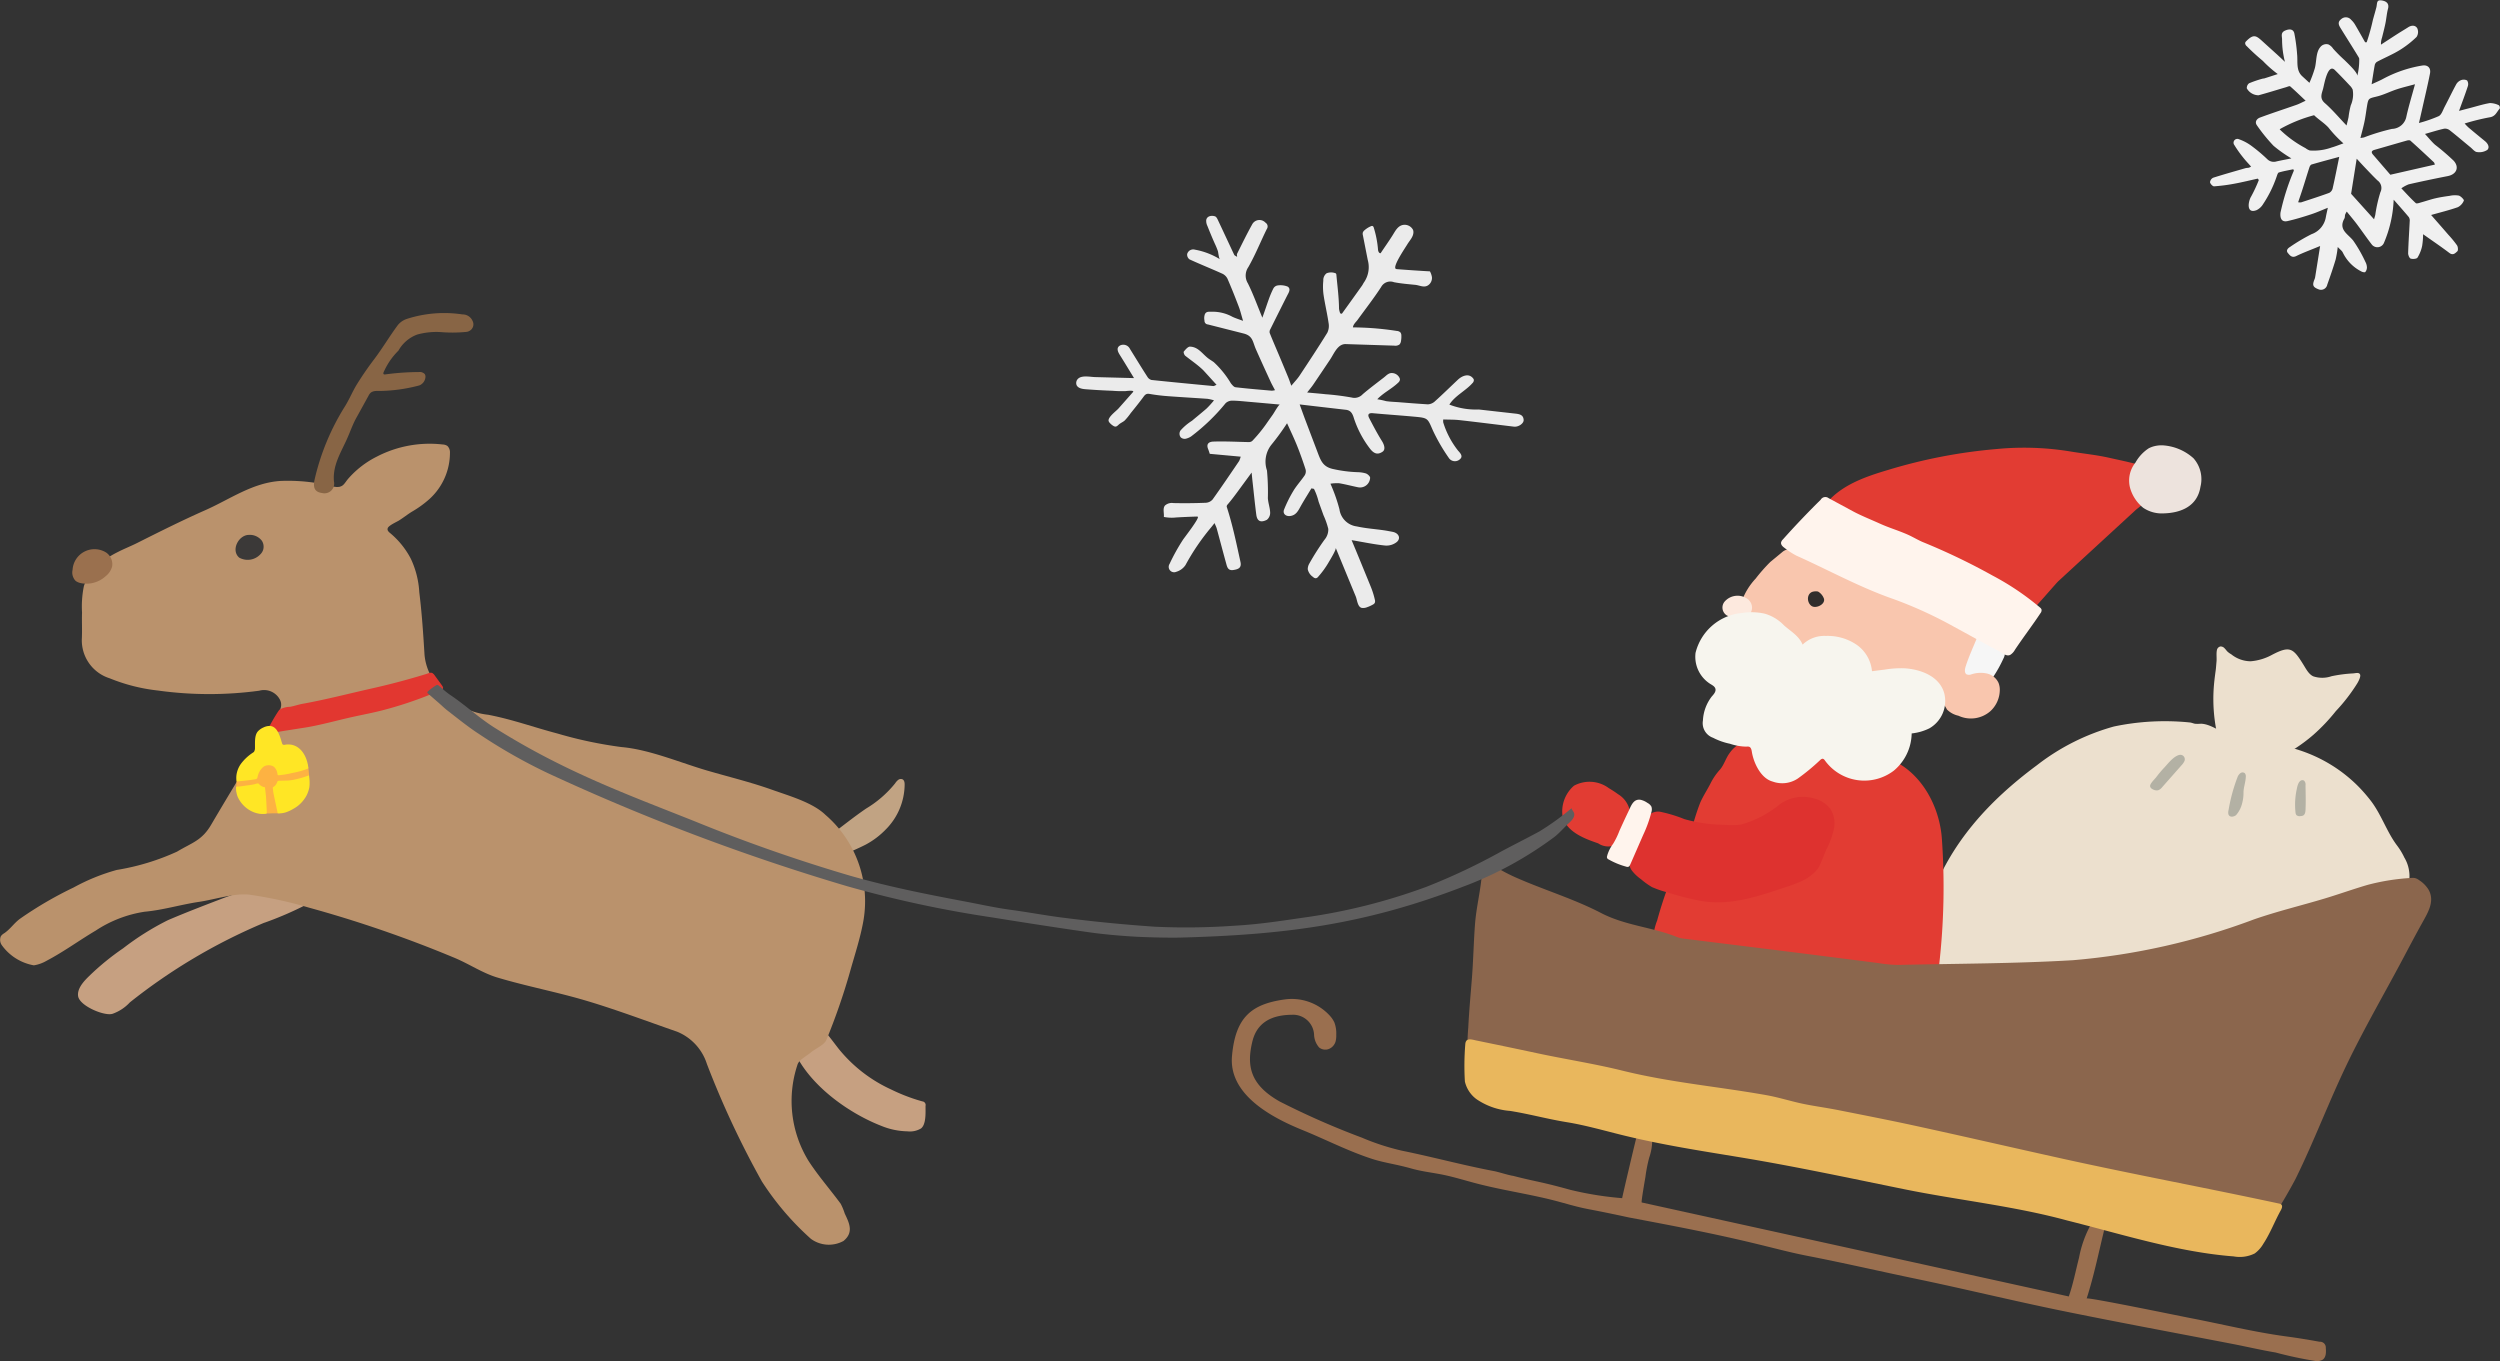 <svg xmlns="http://www.w3.org/2000/svg" width="196.469" height="106.967" viewBox="0 0 196.469 106.967"><rect x="0" y="0" width="196.469" height="106.967" fill="#333333" stroke="none"/><g transform="translate(-928.904 -2083.36)"><path d="M3624.861,3088.349l.109-.034a26.835,26.835,0,0,0,3.578-1.578c-.566-.233-2.039-.932-2.605-1.165a.92.92,0,0,0-.324-.089,4.886,4.886,0,0,0-1.808.107c-.7.318-1.536.585-2.253.86-1.407.54-2.834,1.087-4.22,1.68a21.253,21.253,0,0,0-3.523,2.212,20.092,20.092,0,0,0-2.667,2.177c-.4.387-.962.973-.873,1.586.112.769,2.067,1.584,2.7,1.388a3.4,3.4,0,0,0,1.368-.9,44.743,44.743,0,0,1,10.516-6.24" transform="translate(-2675.232 -932.459)" fill="#c6a081"/><path d="M3997.23,3034.776l.9,1.43c.105.167,1.771-.647,1.955-.747a6.344,6.344,0,0,0,1.563-1.183,5.057,5.057,0,0,0,1.483-3.471c.007-.174-.009-.383-.161-.467a.332.332,0,0,0-.341.04,1.074,1.074,0,0,0-.241.268,8.572,8.572,0,0,1-2.28,1.984c-.987.672-1.925,1.433-2.883,2.147" transform="translate(-3003.134 -885.73)" fill="#c1a383"/><path d="M3980.848,3159.5q-.071-.082-.145-.162c.168.184-2.208,1.4-2.394,1.439,1.085,2.755,4.243,5.08,7,6.147a5.637,5.637,0,0,0,2,.411,1.7,1.7,0,0,0,1.074-.224c.413-.314.359-1.252.358-1.771a.286.286,0,0,0-.252-.358,14.132,14.132,0,0,1-2.458-.939,11.368,11.368,0,0,1-4.137-3.219c-.347-.445-.676-.9-1.047-1.324" transform="translate(-2987.102 -995.067)" fill="#c6a081"/><path d="M3596.716,2861.05a1.244,1.244,0,0,1-.144.012,8.728,8.728,0,0,1-1.5-.3,14.454,14.454,0,0,0-2.86-.182c-2.233.116-4.028,1.445-5.987,2.307-1.809.8-3.577,1.685-5.344,2.573-.508.256-1.033.457-1.542.722a7.253,7.253,0,0,0-1.6,1.077,3.7,3.7,0,0,0-1.044,1.6,8.039,8.039,0,0,0-.143,2.065c-.023.684.019,1.37-.015,2.053a3.126,3.126,0,0,0,2.188,3.116,14.071,14.071,0,0,0,3.777.959,29.248,29.248,0,0,0,7.973.017,1.407,1.407,0,0,1,1.514.52c.456.621.082,1.075-.2,1.548-1.693,2.823-3.425,5.624-5.09,8.464-.732,1.248-1.479,1.393-2.681,2.114a18.494,18.494,0,0,1-4.738,1.439,15.766,15.766,0,0,0-3.385,1.376,29.9,29.9,0,0,0-4.214,2.457c-.467.339-.774.829-1.256,1.149a.8.8,0,0,0-.25.223.723.723,0,0,0,.067.7,3.95,3.95,0,0,0,2.524,1.592,2.913,2.913,0,0,0,1.012-.366c1.335-.7,2.556-1.6,3.855-2.369a9.594,9.594,0,0,1,3.848-1.48c1.426-.127,2.847-.565,4.279-.776,1.224-.18,2.861-.728,4.034-.55a33.52,33.52,0,0,1,4.569,1,95.363,95.363,0,0,1,11.417,3.932c1.15.471,2.208,1.2,3.386,1.559,2.332.7,4.741,1.151,7.075,1.85,2.387.714,4.724,1.6,7.08,2.416a4.068,4.068,0,0,1,2.34,2.541,70.993,70.993,0,0,0,4.324,9.236,22.044,22.044,0,0,0,3.847,4.5,2.387,2.387,0,0,0,2.56.168c.828-.674.45-1.415.1-2.154a4.688,4.688,0,0,0-.32-.772c-.836-1.135-1.774-2.2-2.537-3.383a9,9,0,0,1-.864-7.524c.105-.391.675-.667,1.047-.976.416-.345,1.065-.581,1.241-1.015a49.952,49.952,0,0,0,1.837-5.3c.379-1.361.827-2.689,1.07-4.087a8.95,8.95,0,0,0-2.991-8.276c-.995-.964-2.8-1.476-4.179-1.967-1.706-.607-3.379-1.008-5.121-1.516-2.064-.6-4.529-1.655-6.719-1.844a32.829,32.829,0,0,1-5.039-1.065c-1.92-.505-3.509-1.1-5.449-1.475a5.715,5.715,0,0,1-4.06-2.394,4.314,4.314,0,0,1-.94-2.308c-.1-1.645-.21-3.292-.412-4.926a7.082,7.082,0,0,0-.66-2.623,6.538,6.538,0,0,0-1.628-2.024c-.111-.089-.239-.213-.2-.349,0-.22.721-.535.886-.639.347-.218.668-.474,1.016-.691a8.219,8.219,0,0,0,1.386-1,4.905,4.905,0,0,0,1.609-3.637.69.69,0,0,0-.2-.534.723.723,0,0,0-.37-.115,9.017,9.017,0,0,0-5.172.951,7.346,7.346,0,0,0-2.255,1.742c-.278.327-.349.586-.75.645" transform="translate(-2641.201 -739.427)" fill="#ba926c"/><path d="M3743.988,2791.923a.9.9,0,0,1-.173.042,11.141,11.141,0,0,1-1.94.022,5.655,5.655,0,0,0-1.924.186,2.808,2.808,0,0,0-1.482,1.268,5.392,5.392,0,0,0-1.177,1.731.124.124,0,0,0,.009.105c.03.04.09.037.14.03a20.131,20.131,0,0,1,2.625-.185.545.545,0,0,1,.474.159.4.4,0,0,1,.051.268.77.77,0,0,1-.476.622,12.626,12.626,0,0,1-3.4.437.78.78,0,0,0-.4.118.8.8,0,0,0-.2.267q-.483.88-.969,1.758c-.275.5-.464,1.059-.7,1.584-.479,1.086-1.156,2.1-1.043,3.378a.766.766,0,0,1-.935.916c-.684-.092-.707-.56-.563-1.154a18.659,18.659,0,0,1,2.343-5.625c.363-.571.613-1.208.973-1.787q.626-1.006,1.345-1.951c.659-.87,1.209-1.81,1.86-2.684a1.538,1.538,0,0,1,.689-.477,9.586,9.586,0,0,1,4.385-.359.852.852,0,0,1,.8.518.583.583,0,0,1-.323.811" transform="translate(-2778.255 -682.523)" fill="#886545"/><path d="M3693.321,2906.182a1.363,1.363,0,0,1-1.646.246c-.674-.577-.059-1.761.734-1.787a1.192,1.192,0,0,1,1.043.456.863.863,0,0,1,.1.729.888.888,0,0,1-.231.355" transform="translate(-2743.971 -779.244)" fill="#3b3938"/><path d="M3708,2978.57c-.026.033-.049.069-.071.1a14.211,14.211,0,0,0-.971,1.746l3.124-.491c.887-.139,2.05-.439,2.927-.651,1.31-.316,1.983-.415,3.06-.684a30.991,30.991,0,0,0,3.9-1.287c.25-.095.492-.209.74-.308.231-.093.233-.2.078-.409l-.543-.744a.65.65,0,0,0-.188-.193c-.145-.082-.346.028-.49.072q-.306.094-.613.184-.6.177-1.2.34-1.2.327-2.417.6c-1.734.388-3.733.905-5.477,1.215-.334.059-.655.178-.989.238a1.786,1.786,0,0,0-.812.212.542.542,0,0,0-.057.061" transform="translate(-2757.17 -839.392)" fill="#e23730"/><path d="M3694.46,3016.553a6.517,6.517,0,0,1,1.258-.04,2.2,2.2,0,0,1,.442.044,1.69,1.69,0,0,1,.533.252,1.565,1.565,0,0,1,.516.5,1.975,1.975,0,0,1,.192.783,1.691,1.691,0,0,1-.006.575,1.594,1.594,0,0,1-.23.472,13.038,13.038,0,0,1-1.113,1.483,2.722,2.722,0,0,1-.413.405,1.773,1.773,0,0,1-.243.145,1.07,1.07,0,0,1-.276.125,1.087,1.087,0,0,1-.183.012c-.211.005-.413,0-.624.01l-.076,0a3.727,3.727,0,0,1-.6-.014c-.04-.005-.079,0-.12-.007a.851.851,0,0,1-.139-.037,2.132,2.132,0,0,1-.259-.119c-.042-.021-.084-.043-.125-.067a2.284,2.284,0,0,1-.208-.147c-.111-.085-.236-.152-.348-.239a2.052,2.052,0,0,1-.313-.3,1.841,1.841,0,0,1-.35-.658,1.492,1.492,0,0,1-.085-.341,3.04,3.04,0,0,1,.027-.414,1.856,1.856,0,0,1,.031-.258c.023-.094.1-.136.15-.212s.09-.181.143-.266a3.776,3.776,0,0,1,.406-.529,4.433,4.433,0,0,1,.884-.669,2.668,2.668,0,0,1,1.128-.491" transform="translate(-2744.229 -874.033)" fill="#fdb242"/><path d="M3693.207,3005.035a.4.4,0,0,1-.092.082,3.694,3.694,0,0,0-.967.9,2.078,2.078,0,0,0-.2.356,1.982,1.982,0,0,0-.124.4,1.715,1.715,0,0,0-.031.423c0,.034,0,.068.009.1l.006.046a.141.141,0,0,0,.005.046c.009.016.034.005.049,0l.061-.005.122-.01.241-.022c.16-.016.321-.035.48-.055s.321-.043.48-.069l.036-.006a.211.211,0,0,0,.122-.048.311.311,0,0,0,.063-.14,1.352,1.352,0,0,1,.481-.809.758.758,0,0,1,.8.015.89.89,0,0,1,.277.557.15.15,0,0,0,.027.083.108.108,0,0,0,.085.025,7.026,7.026,0,0,0,1.06-.179q.1-.017.2-.038.272-.057.54-.138c.088-.027.177-.056.264-.087l.128-.047.063-.025a.29.29,0,0,0,.053-.018.019.019,0,0,0,.007-.005.026.026,0,0,0,0-.011c0-.042,0-.083-.009-.125s-.011-.074-.018-.112a2.933,2.933,0,0,0-.107-.417,2.394,2.394,0,0,0-.162-.375,1.988,1.988,0,0,0-.214-.321,1.6,1.6,0,0,0-.264-.254,1.332,1.332,0,0,0-.311-.176,1.293,1.293,0,0,0-.356-.085,1.483,1.483,0,0,0-.4.017.187.187,0,0,1-.176-.027.262.262,0,0,1-.052-.106c-.16-.518-.348-1.308-.952-1.344a1.086,1.086,0,0,0-.512.122,1.274,1.274,0,0,0-.427.3c-.282.314-.223.89-.233,1.3a.5.5,0,0,1-.065.282" transform="translate(-2744.318 -862.62)" fill="#ffe625"/><path d="M3710.8,3029.2a.655.655,0,0,1-.179.165.133.133,0,0,0-.053.048.119.119,0,0,0,0,.069c.018.142.023.27.054.413l.1.48.2.943c.007.034.015.07.025.1a.042.042,0,0,0,.023.029.062.062,0,0,0,.023,0,1.761,1.761,0,0,0,.585-.077,3.088,3.088,0,0,0,.563-.257c.088-.05.175-.1.259-.157a2.5,2.5,0,0,0,.653-.651,2.019,2.019,0,0,0,.162-.261,2.225,2.225,0,0,0,.128-.3,2.376,2.376,0,0,0,.087-.314,1.778,1.778,0,0,0,.025-.279,2.791,2.791,0,0,0-.009-.356c0-.055-.022-.2-.025-.236a.55.55,0,0,0-.015-.1l0,0h0c-.018,0-.03.011-.046.018q-.179.066-.361.124t-.367.106q-.184.048-.37.086a3.167,3.167,0,0,1-.57.076l-.637.017a.189.189,0,0,0-.072.011c-.053.024-.073.087-.094.142a.673.673,0,0,1-.087.158" transform="translate(-2760.221 -884.167)" fill="#ffe625"/><path d="M3691.692,3033.307a1.435,1.435,0,0,0,.117.413,2.353,2.353,0,0,0,.428.622,2.28,2.28,0,0,0,.848.563,1.988,1.988,0,0,0,.483.115,1.855,1.855,0,0,0,.247.009.959.959,0,0,0,.127-.009c.034-.006.093-.005.116-.032a.1.1,0,0,0,.018-.062,1.159,1.159,0,0,0,0-.154c-.007-.1-.01-.2-.015-.3-.012-.249-.024-.5-.041-.748s-.054-.491-.078-.738a.081.081,0,0,0-.017-.05.092.092,0,0,0-.062-.018.759.759,0,0,1-.409-.253.136.136,0,0,0-.054-.034.127.127,0,0,0-.051,0,1.751,1.751,0,0,0-.223.057,2.841,2.841,0,0,1-.35.065l-.592.084c-.112.016-.224.032-.337.04-.081.006-.191-.021-.186.095a3.239,3.239,0,0,0,.027.332" transform="translate(-2744.208 -887.702)" fill="#ffe625"/><path d="M3607.722,2914.358a1.083,1.083,0,0,0,.228.095,2.222,2.222,0,0,0,2.031-.522,1.444,1.444,0,0,0,.514-.767,1.109,1.109,0,0,0-.478-1.1,1.726,1.726,0,0,0-2.632,1.365.958.958,0,0,0,.206.831.668.668,0,0,0,.131.1" transform="translate(-2672.778 -785.286)" fill="#9a704e"/><path d="M4710.575,2969.144c.117.006.237,0,.353.008a2.167,2.167,0,0,1,.632.194,17.959,17.959,0,0,0,3.045.962,2.623,2.623,0,0,0,.8.086,2.086,2.086,0,0,0,.839-.3,12.821,12.821,0,0,0,1.408-1.06,14.535,14.535,0,0,0,1.758-1.855,13.853,13.853,0,0,0,1.7-2.206c.077-.133.277-.505.209-.667-.084-.2-.34-.107-.548-.093a10.888,10.888,0,0,0-1.7.222,2.224,2.224,0,0,1-1.426.01c-.363-.159-.579-.594-.78-.916-.807-1.3-1.049-1.511-2.444-.789a4.2,4.2,0,0,1-1.7.52,2.454,2.454,0,0,1-1.53-.549,1.56,1.56,0,0,1-.292-.209c-.087-.085-.154-.189-.242-.273a.4.4,0,0,0-.327-.131.36.36,0,0,0-.266.292c-.058.28,0,.625-.032.919-.022.22-.032.443-.062.662-.072.522-.138,1.045-.166,1.572a12.861,12.861,0,0,0,.195,3.008.755.755,0,0,0,.243.494.592.592,0,0,0,.325.094" transform="translate(-3606.94 -827.932)" fill="#ece0ce"/><path d="M4378.766,3032.662c-.232-.173-.483-.329-.727-.477a2.553,2.553,0,0,0-2.735-.185,2.683,2.683,0,0,0-.887,2.454c.348,1.2,1.729,1.709,2.792,2.074a1.412,1.412,0,0,0,2.189-.952,3.718,3.718,0,0,0,.338-1.171,1.989,1.989,0,0,0-.971-1.743" transform="translate(-3322.707 -886.891)" fill="#e23c33"/><path d="M4599.061,3011.439a5.3,5.3,0,0,0-.579-.969c-.825-1.086-1.24-2.453-2.09-3.551a12.265,12.265,0,0,0-1.043-1.185,11.561,11.561,0,0,0-4.245-2.663,14.329,14.329,0,0,0-2.427-.63,5.989,5.989,0,0,1-1.131-.136c-.35-.135-.639-.395-1-.5-.433-.125-.907-.016-1.344-.127-.714-.183-1.367-.761-2.124-.793a4.335,4.335,0,0,1-.463.006c-.156-.022-.3-.1-.459-.108a19.468,19.468,0,0,0-5.932.319,17.422,17.422,0,0,0-6.051,3.042c-3.778,2.8-6.864,6.145-8.434,10.668a6.5,6.5,0,0,0-.313,2.737,9,9,0,0,1,.108,1.176,2.532,2.532,0,0,0,.223,1.292,3.044,3.044,0,0,0,2.289,1.233c5.162.92,10.462.137,15.629-.755,6.221-1.074,12.515-2.34,18.106-5.27a3.459,3.459,0,0,0,1.332-1.023,2.848,2.848,0,0,0-.048-2.764" transform="translate(-3481.188 -860.649)" fill="#ece0ce"/><path d="M4422.638,3021.128q-.283.732-.531,1.479-.272.82-.5,1.655a4.165,4.165,0,0,0-.3,1.432c.026.185.225.285.4.353a20.41,20.41,0,0,0,3.654,1.131c.956.174,1.988.062,2.965.148l8.058.708a41.716,41.716,0,0,0,6.911.223.432.432,0,0,0,.473-.5,53.946,53.946,0,0,0,.215-9.927c-.2-2.839-1.947-5.795-4.842-6.5-.616-.15-1.25-.215-1.865-.372a9.818,9.818,0,0,1-1.869-.715,3.216,3.216,0,0,0-1.648-.185c-1.345.028-2.69.015-4.036.006a3.754,3.754,0,0,0-1.283.14,2.518,2.518,0,0,0-1.15.914c-.287.389-.428.906-.732,1.266a4.836,4.836,0,0,0-.727,1.042c-.263.532-.6,1.026-.838,1.57a16.952,16.952,0,0,0-.662,2.1,17.044,17.044,0,0,1-.953,2.293q-.393.858-.733,1.738" transform="translate(-3362.472 -868.558)" fill="#e23c33"/><path d="M4235.022,3159.3c-.017,0,1.03-4.467,1.161-4.929a.32.32,0,0,1,.062-.136.334.334,0,0,1,.311-.052c.359.063.8.04.829.474a4.241,4.241,0,0,1-.236,1.45,11.732,11.732,0,0,0-.3,1.535c-.02.125-.351,1.978-.288,1.992l33.562,7.387c.347-.994.542-2.034.806-3.051a8.713,8.713,0,0,1,.958-2.657.311.311,0,0,1,.3-.159,1.412,1.412,0,0,1,.53.083.389.389,0,0,1,.177.109.454.454,0,0,1,.024.391c-.441,1.807-.821,3.675-1.392,5.445.042-.128,7.394,1.391,8.126,1.532,2.519.483,5.017,1.105,7.544,1.445q1.322.178,2.633.422a.452.452,0,0,1,.49.485c.029.332.031.728-.241.921a.88.88,0,0,1-.569.106,30.9,30.9,0,0,1-3.127-.667c-1.129-.188-2.259-.456-3.388-.674-4.513-.873-9.036-1.706-13.539-2.631-3.774-.775-7.518-1.692-11.29-2.477-2.717-.565-5.786-1.271-8.512-1.8-1.334-.26-2.2-.5-3.973-.931-3.491-.85-6.609-1.435-10.126-2.1-.918-.2-2.146-.457-3.069-.631s-1.507-.354-2.414-.6c-2.075-.568-4.245-.865-6.336-1.4-.948-.241-1.9-.548-2.852-.738-.9-.179-1.559-.234-2.445-.483-1.2-.338-2.111-.443-3.033-.74-1.893-.609-3.664-1.528-5.5-2.276-2.28-.927-5.818-2.72-5.545-5.815.267-3.03,1.508-4.077,4.109-4.446a4.046,4.046,0,0,1,3.6,1.295,2.13,2.13,0,0,1,.334.5,2.423,2.423,0,0,1,.151.971,1.852,1.852,0,0,1-.052.53.91.91,0,0,1-.523.589.776.776,0,0,1-.769-.114,1.611,1.611,0,0,1-.4-1.036,1.651,1.651,0,0,0-1.737-1.535c-1.757.013-2.778.722-3.112,2.1-.468,1.931-.164,3.413,2.152,4.717a61.813,61.813,0,0,0,6.449,2.837,18.769,18.769,0,0,0,3.155,1.028c2.5.509,4.75,1.133,7.255,1.607.335.063,1.15.329,1.489.371,1.892.487,2.062.424,4.5,1.1a25.966,25.966,0,0,0,4.051.651" transform="translate(-3178.637 -981.775)" fill="#9a6f4f"/><path d="M4327.277,3073.756a.372.372,0,0,0-.085.016c-.265.085-.329.424-.347.7-.091,1.371-.453,2.726-.554,4.109s-.13,2.771-.236,4.154c-.1,1.3-.224,2.591-.288,3.89a16.474,16.474,0,0,0,0,2.891c.26,2.024.7,2.464,2.725,2.9q5.906,1.278,11.824,2.494,6.253,1.285,12.518,2.508c2.005.39,4.034.664,6.038,1.055,1.89.369,3.751.882,5.646,1.224,2.4.433,5.368,1.075,7.733,1.622,3.477.8,6.363,1.42,9.827,2.284a21.965,21.965,0,0,0,4.043.529,1.929,1.929,0,0,0,1.478-.565,37.664,37.664,0,0,0,3.182-5.018c1.477-3,2.65-6.154,4.112-9.166,1.385-2.854,2.988-5.6,4.472-8.41.455-.862.916-1.726,1.389-2.577.445-.8.993-1.694.464-2.594a2.4,2.4,0,0,0-.727-.725.974.974,0,0,0-.332-.167,1.083,1.083,0,0,0-.32-.005,17.07,17.07,0,0,0-3.387.54c-1.145.333-2.269.739-3.412,1.082-1.838.552-3.71,1-5.521,1.63a53.037,53.037,0,0,1-14.255,3.212c-4.573.268-9.162.268-13.744.369a10.428,10.428,0,0,1-1.522-.145c-2.364-.3-4.726-.605-7.089-.9-2.745-.345-5.491-.68-8.236-1.024a2.006,2.006,0,0,1-.5-.124c-1.941-.778-4.064-.895-5.975-1.889-2.053-1.068-4.3-1.753-6.436-2.676a13.8,13.8,0,0,1-2.084-1.091.677.677,0,0,0-.407-.137" transform="translate(-3281.473 -922.547)" fill="#8b664d"/><path d="M4371.107,3173.767c5.813,1.282,11.2,2.275,17.009,3.525a.362.362,0,0,1,.173.07c.121.109.049.306-.029.447-.491.882-.83,1.812-1.385,2.654a2.471,2.471,0,0,1-.67.75,2.637,2.637,0,0,1-1.651.232c-4.406-.338-8.827-1.757-13.112-2.829-4.159-1.134-8.554-1.591-12.791-2.453-4.307-.877-8.605-1.8-12.944-2.515-3.106-.511-6.223-.995-9.281-1.756-1.351-.336-2.892-.77-4.252-.99-1.588-.257-2.9-.635-4.487-.891a5.4,5.4,0,0,1-2.641-.922,2.386,2.386,0,0,1-.913-1.388,20.767,20.767,0,0,1,.03-2.911c.031-.564.485-.393.874-.313l1.582.327q1.582.328,3.162.666c2.105.453,4.577.843,6.667,1.361,3.811.946,7.444,1.247,11.31,1.929.954.168,1.757.424,2.7.639s1.941.334,3.141.573c1.863.371,3.553.7,5.427,1.1,4.242.919,8.152,1.828,12.08,2.694" transform="translate(-3280.107 -999.347)" fill="#e9b75d"/><path d="M4679.892,3018.222a.35.35,0,0,1-.028.146,1.239,1.239,0,0,1-.23.326l-1.518,1.719a.718.718,0,0,1-.312.242.576.576,0,0,1-.367-.043c-.126-.051-.261-.14-.271-.277-.017-.208.362-.546.486-.714a9.2,9.2,0,0,1,.65-.769c.29-.314.719-.874,1.166-.972a.35.35,0,0,1,.425.342" transform="translate(-3579.29 -875.193)" fill="#b3b1a4"/><path d="M4718.4,3026.982a.27.27,0,0,1,.31.037.4.4,0,0,1,.07.3c-.017.391-.16.764-.179,1.149a3.223,3.223,0,0,1-.107.907,2.185,2.185,0,0,1-.473.925c-.188.159-.563.212-.617-.112a.8.8,0,0,1,.026-.3,13.4,13.4,0,0,1,.7-2.568.721.721,0,0,1,.223-.31.369.369,0,0,1,.045-.026" transform="translate(-3613.385 -882.887)" fill="#b3b1a4"/><path d="M4752.071,3031.235l.016-.036a.5.5,0,0,1,.174-.222.252.252,0,0,1,.27-.01.405.405,0,0,1,.119.347c.006.65.031,1.282,0,1.939-.007.172-.034.376-.186.457a.493.493,0,0,1-.2.044.39.39,0,0,1-.325-.072.371.371,0,0,1-.075-.2,5.672,5.672,0,0,1,.106-1.883,1.841,1.841,0,0,1,.1-.362" transform="translate(-3642.56 -886.261)" fill="#b3b1a4"/><path d="M4413.081,3041.268a11.975,11.975,0,0,0,3.138.44,6.159,6.159,0,0,0,1.273-.017,8.32,8.32,0,0,0,3.083-1.614,3.093,3.093,0,0,1,2.578-.463,2.321,2.321,0,0,1,1.384.86,2.139,2.139,0,0,1,.264,1.577,6.341,6.341,0,0,1-.56,1.536c-.235.5-.418,1.1-.7,1.576a3.456,3.456,0,0,1-1.408,1.024,8.459,8.459,0,0,1-1.056.4c-2.293.756-4.523,1.562-6.973,1.056a23.721,23.721,0,0,1-2.431-.637,8.16,8.16,0,0,1-1.159-.4,5.761,5.761,0,0,1-.869-.622,3.393,3.393,0,0,1-.715-.677c-.592-.827-.065-2.316.365-3.119.366-.684.947-1.619,1.836-1.51a11.06,11.06,0,0,1,1.945.591" transform="translate(-3351.778 -893.528)" fill="#de322f"/><path d="M4397.576,3045.221c-.02.06-.038.122-.053.188a.2.2,0,0,0,.114.264,5.9,5.9,0,0,0,1.378.568.292.292,0,0,0,.167.016c.086-.025.132-.117.168-.2l1-2.293a9.9,9.9,0,0,0,.654-1.812.688.688,0,0,0,0-.426.738.738,0,0,0-.312-.294,1.5,1.5,0,0,0-.537-.244c-.572-.094-.753.488-.948.893-.246.511-.483,1.026-.717,1.543a5.993,5.993,0,0,1-.5,1.028,2.816,2.816,0,0,0-.411.768" transform="translate(-3342.319 -894.774)" fill="#fff4ed"/><path d="M4509.769,2864.338a1.238,1.238,0,0,0,.135.066c1.524.669,3.064,1.237,4.617,1.854a29.684,29.684,0,0,1,6.872,3.265c1.454,1.076,2.956,1.923,4.493,3.059.074.055,1.942-2.152,2.152-2.344l2.4-2.21,2.423-2.228,1.247-1.147c.165-.152.82-.594.8-.864a.341.341,0,0,0-.064-.146,3.027,3.027,0,0,1-.445-1.286c-.024-.221.166-1.091.045-1.224a.176.176,0,0,0-.083-.041c-.812-.227-1.543-.371-2.358-.555-.939-.212-1.985-.32-2.936-.476a22.485,22.485,0,0,0-5.873-.207,41.256,41.256,0,0,0-8.548,1.647c-1.806.537-3.766,1.207-4.964,2.772a.43.43,0,0,0,.086.064" transform="translate(-3437.371 -741.207)" fill="#e23c33"/><path d="M4581.032,2958.175a4.625,4.625,0,0,0-.362.973,4.182,4.182,0,0,0,.016.918.456.456,0,0,0,.082.267.465.465,0,0,0,.38.1l1.546-.07a.474.474,0,0,0,.191-.036.457.457,0,0,0,.164-.167,9.962,9.962,0,0,0,.8-1.434.976.976,0,0,0,.125-.471c-.03-.371-.861-.624-1.153-.792-.232-.116-.441-.274-.67-.4a.313.313,0,0,0-.467.055,2.674,2.674,0,0,0-.649,1.049l0,.008" transform="translate(-3497.508 -823.599)" fill="#f6f6f6"/><path d="M4470.129,2912a.929.929,0,0,0-.4.2l-.95.785a13.021,13.021,0,0,0-1.146,1.3,5.171,5.171,0,0,0-1.056,1.676,1,1,0,0,0,0,.917,1.039,1.039,0,0,0,.307.261c.263.168.567.287.822.463.228.157.416.339.666.479a5.82,5.82,0,0,1,1.4.959,4.85,4.85,0,0,0,.609.621c.737.527,1.777.157,2.65.4,1.306.362,1.925,1.975,3.2,2.427a6.965,6.965,0,0,0,2.466.041,5.041,5.041,0,0,1,2.248.488,5.1,5.1,0,0,1,1.05.662,3.72,3.72,0,0,1,.666.9,1.806,1.806,0,0,0,.9.49,2.325,2.325,0,0,0,2.513-.358,2.291,2.291,0,0,0,.739-1.658,1.458,1.458,0,0,0-.1-.568,1.325,1.325,0,0,0-.91-.733,2.328,2.328,0,0,0-1.2.057.517.517,0,0,1-.391.013c-.18-.1-.156-.365-.1-.562.238-.787.673-1.716.979-2.483a6.957,6.957,0,0,0-1.206-.575q-.633-.3-1.267-.6c-2.01-.943-4.092-1.919-6.128-2.8a21.544,21.544,0,0,1-2.854-1.282,18.231,18.231,0,0,0-2.157-1.086c-.459-.209-.9-.521-1.354-.424" transform="translate(-3400.75 -785.462)" fill="#f9c6ae"/><path d="M4505.178,2897.543a1.072,1.072,0,0,0,.356-.385c.594-.9,1.418-1.984,2.011-2.885a.369.369,0,0,0,.088-.278.324.324,0,0,0-.113-.161,20.9,20.9,0,0,0-3.738-2.52q-2.04-1.136-4.18-2.079-.646-.285-1.3-.551c-.32-.131-.834-.43-1.144-.568-.824-.367-1.441-.526-2.267-.9-.575-.261-1.464-.621-2.029-.926l-1.967-1.062a.422.422,0,0,0-.621.128q-1.534,1.512-2.969,3.119a.506.506,0,0,0-.142.232c-.032.171.111.323.255.421a5.807,5.807,0,0,0,.951.622c2.54,1.139,5,2.5,7.619,3.408a32.864,32.864,0,0,1,4.8,2.2c.786.424,1.566.859,2.352,1.286q.579.315,1.162.621c.251.131.58.437.875.279" transform="translate(-3418.287 -762.722)" fill="#fff4ed"/><path d="M4501.592,2934.922a.465.465,0,0,1-.307-.087c-.4-.313-.351-1.061.213-1.125a.806.806,0,0,1,.317.006,1.054,1.054,0,0,1,.47.576c.077.342-.343.621-.694.631" transform="translate(-3430.036 -803.867)" fill="#302d2c"/><path d="M4459.1,2936.309a1.347,1.347,0,0,0-1.912.131.728.728,0,0,0,.178,1.079,1.483,1.483,0,0,0,.811.166,3.833,3.833,0,0,0,.49-.043.884.884,0,0,0,.423-.151.617.617,0,0,0,.146-.17.829.829,0,0,0,0-.829.931.931,0,0,0-.142-.183" transform="translate(-3392.756 -805.795)" fill="#fde9de"/><path d="M4456.8,2949.118a2.844,2.844,0,0,0-1.234-2.1,4.054,4.054,0,0,0-2.391-.675,2.448,2.448,0,0,0-1.826.682c-.3-.7-.918-1.027-1.462-1.51a3.39,3.39,0,0,0-1.521-.922,4.778,4.778,0,0,0-1.79-.052,4.137,4.137,0,0,0-3.642,3.129,2.525,2.525,0,0,0,1.172,2.454c.156.095.337.191.387.366.065.231-.133.443-.292.623a3.351,3.351,0,0,0-.687,1.877,1.218,1.218,0,0,0,.8,1.359,5.085,5.085,0,0,0,1.326.468,4.184,4.184,0,0,0,1.315.226.461.461,0,0,1,.182.006c.155.05.2.246.222.407.142.87.708,2.085,1.632,2.331a2.2,2.2,0,0,0,1.981-.239,16.429,16.429,0,0,0,1.732-1.428c.07-.07.163-.147.258-.117a.287.287,0,0,1,.125.109,3.821,3.821,0,0,0,5.427.82,3.893,3.893,0,0,0,1.405-2.926,4.136,4.136,0,0,0,1.391-.4,2.478,2.478,0,0,0,1.168-2.76c-.37-1.323-1.808-1.858-3.049-1.956a7.769,7.769,0,0,0-1.6.095l-1.03.131v-.008" transform="translate(-3380.781 -813.007)" fill="#f7f5ee"/><path d="M4668.059,2858.681a1.7,1.7,0,0,0-.222.1,3.2,3.2,0,0,0-1.036,1.12,2.251,2.251,0,0,0-.394,2.081,3.07,3.07,0,0,0,1.011,1.474,2.612,2.612,0,0,0,1.615.434c1.4-.041,2.642-.591,2.878-2.092a2.47,2.47,0,0,0-.55-2.241,3.982,3.982,0,0,0-2.417-1.014,2.318,2.318,0,0,0-.884.136" transform="translate(-3570.078 -740.185)" fill="#ede3dd"/><path d="M3791.275,2982.15a6.671,6.671,0,0,0,.646.532c1.26.838,2.3,1.837,3.594,2.646q2.239,1.406,4.6,2.6c3.727,1.89,7.276,3.207,11.133,4.745a127.071,127.071,0,0,0,12.181,4.261c3.02.862,5.927,1.439,9.013,2.021,1.173.221,2.423.5,3.6.656,1.164.155,2.73.438,3.89.589,2.465.321,4.85.558,7.416.736a53.149,53.149,0,0,0,6.12-.069c2.118-.117,3.612-.364,5.712-.665a45.908,45.908,0,0,0,9.512-2.4,49.131,49.131,0,0,0,5.94-2.809c.978-.52,1.97-1.017,2.944-1.545a20.31,20.31,0,0,0,2.527-1.826c.027.137.144.238.191.369.1.282-.141.564-.363.767-.39.356-.764.806-1.177,1.124a28.824,28.824,0,0,1-7.206,3.92c-7.643,2.948-13.929,3.77-22.178,3.988-.887.023-2.351-.016-3.223-.055-1.1-.049-2.686-.184-3.774-.336-2.217-.31-5.6-.834-7.806-1.194a89.992,89.992,0,0,1-11.417-2.458,171.794,171.794,0,0,1-23.434-8.849,42.292,42.292,0,0,1-5.511-3.132c-.763-.49-1.748-1.281-2.457-1.831-.243-.189-.469-.413-.7-.614l-.8-.694c-.033-.029-.07-.065-.066-.109a.142.142,0,0,1,.059-.089,4.5,4.5,0,0,1,.63-.463.2.2,0,0,1,.075-.032.2.2,0,0,1,.133.055c.065.05.127.1.187.152" transform="translate(-2827.694 -844.748)" fill="#5f5e5e"/><path d="M4145.059,2748.067q.8-1.109,1.587-2.214c.064-.091.109-.2.175-.286a2.109,2.109,0,0,0,.275-1.74q-.19-.963-.379-1.927a.452.452,0,0,1-.009-.215.415.415,0,0,1,.141-.19,1.811,1.811,0,0,1,.5-.312.179.179,0,0,1,.126-.017.183.183,0,0,1,.09.115,7.867,7.867,0,0,1,.341,1.77c.018.12.085.276.205.251.306-.466.635-.922.935-1.4.225-.356.432-.81.927-.831a.744.744,0,0,1,.63.312.416.416,0,0,1,.076.171c.063.415-.293.747-.479,1.064-.132.226-1.174,1.737-.9,1.913a.249.249,0,0,0,.116.028q1.283.1,2.568.172a1.4,1.4,0,0,1,.157.448.7.7,0,0,1-.224.586c-.345.312-.709.062-1.1.024-.555-.054-1.108-.1-1.658-.206a.817.817,0,0,0-1.009.377c-.572.881-1.225,1.716-1.845,2.574-.13.18-.355.36-.371.6a23.143,23.143,0,0,1,3.446.279.448.448,0,0,1,.287.119.41.41,0,0,1,.072.252,1.994,1.994,0,0,1-.029.421.478.478,0,0,1-.122.274.538.538,0,0,1-.391.09l-3.826-.123c-.64-.021-.922.751-1.227,1.206q-.661.99-1.328,1.974c-.126.187-.275.358-.481.624.551.052,1.009.088,1.467.138a20.111,20.111,0,0,1,2.03.257.873.873,0,0,0,.867-.257c.535-.457,1.1-.879,1.655-1.308.22-.169.375-.378.672-.358a.682.682,0,0,1,.573.391.3.3,0,0,1,.029.126.378.378,0,0,1-.143.243c-.5.483-1.162.791-1.64,1.3a5.827,5.827,0,0,1,.686.147c.352.053.716.06,1.07.089.739.061,1.478.117,2.218.163a.872.872,0,0,0,.564-.244c.614-.552,1.2-1.129,1.8-1.694.322-.3.833-.518,1.167-.135a.339.339,0,0,1,.085.143.333.333,0,0,1-.114.268c-.539.606-1.375.99-1.81,1.682a5.775,5.775,0,0,0,2.315.385q1.416.161,2.831.319c.333.037.669.079.692.5.016.286-.418.571-.759.53-1.434-.172-2.862-.354-4.285-.514-.416-.046-.832-.035-1.272-.051a.713.713,0,0,0,0,.245,6.817,6.817,0,0,0,1.165,2.209c.184.2.415.452.135.678a.575.575,0,0,1-.874-.122,14.52,14.52,0,0,1-1.235-2.129c-.43-.983-.376-1-1.462-1.1s-2.179-.174-3.263-.273c-.342-.031-.433.108-.286.389.313.6.625,1.2.989,1.782.222.352.292.7.056.857-.36.242-.64.176-.947-.193a8,8,0,0,1-1.337-2.551c-.108-.309-.25-.514-.6-.553-1.193-.135-2.383-.276-3.628-.421.167.457.294.82.431,1.181q.453,1.2.91,2.4c.308.807.441,1.337,1.36,1.511a10.188,10.188,0,0,0,1.867.233,2.451,2.451,0,0,1,.642.1c.134.051.318.217.328.332a.793.793,0,0,1-.953.753c-.493-.1-.981-.232-1.475-.316a3.285,3.285,0,0,0-.691.036,13.081,13.081,0,0,1,.708,2.012,1.572,1.572,0,0,0,1.368,1.346c.69.153,1.4.2,2.1.3.235.033.47.08.705.124.48.091.679.5.333.8a1.3,1.3,0,0,1-.909.278c-.843-.084-1.684-.264-2.641-.425.173.417.306.732.436,1.049q.536,1.3,1.075,2.624a6.358,6.358,0,0,1,.313,1,.379.379,0,0,1-.007.264.37.37,0,0,1-.152.131,2.748,2.748,0,0,1-.44.2.833.833,0,0,1-.422.058c-.335-.063-.367-.635-.478-.9l-.512-1.24-1.063-2.581c.059.144-.476,1-.569,1.164a6.919,6.919,0,0,1-.8,1.1.313.313,0,0,1-.185.127.319.319,0,0,1-.225-.1.975.975,0,0,1-.418-.608.9.9,0,0,1,.134-.467,19.934,19.934,0,0,1,1.18-1.851,1.233,1.233,0,0,0,.3-.853,6.247,6.247,0,0,0-.378-1.078q-.192-.535-.385-1.069a4.743,4.743,0,0,0-.363-1l-.2-.039c-.275.456-.561.906-.823,1.371-.2.354-.361.735-.833.8-.366.052-.623-.189-.489-.515a10.184,10.184,0,0,1,.734-1.47c.26-.428.607-.8.886-1.214a.6.6,0,0,0,.065-.463c-.2-.617-.414-1.228-.654-1.827s-.513-1.168-.8-1.8a18.728,18.728,0,0,1-1.224,1.682,2.142,2.142,0,0,0-.355,2.03,18.247,18.247,0,0,1,.071,2.174c.021.378.169.76.18,1.138a.7.7,0,0,1-.259.566c-.415.21-.755.179-.831-.4-.115-.885-.2-1.768-.3-2.647-.02-.176-.035-.353-.066-.666-.432.589-.784,1.07-1.139,1.552-.24.326-.478.64-.741.948a.269.269,0,0,0-.079.142.281.281,0,0,0,.02.105c.452,1.4.745,2.834,1.062,4.276.106.481-.191.578-.561.635-.433.067-.491-.253-.57-.542-.251-.909-.488-1.815-.733-2.716-.032-.118-.092-.23-.173-.43-.113.143-.187.239-.265.332a17.783,17.783,0,0,0-2.02,2.969,1.326,1.326,0,0,1-.726.529.425.425,0,0,1-.526-.619,15.489,15.489,0,0,1,1.054-1.9c.119-.183,1.317-1.708,1.164-1.809a.146.146,0,0,0-.085-.015q-.8.022-1.6.07a3.178,3.178,0,0,1-.98-.04c.029-.309-.106-.665.091-.9a.811.811,0,0,1,.664-.189c.85.018,1.695.01,2.543-.025a.759.759,0,0,0,.533-.259c.714-1,1.4-2.015,2.086-3.024a1.839,1.839,0,0,0,.121-.34l-2.43-.223c-.023-.066-.069-.224-.13-.376-.168-.419.078-.575.411-.586.905-.032,1.821.02,2.725.038a.549.549,0,0,0,.246-.033.562.562,0,0,0,.167-.141,11.4,11.4,0,0,0,1-1.224c.183-.265.371-.528.557-.791.068-.1.443-.759.535-.759-.881-.078-1.66-.149-2.437-.216-.448-.038-.9-.091-1.343-.091a.756.756,0,0,0-.486.2,15.561,15.561,0,0,1-2.718,2.617,1.335,1.335,0,0,1-.4.173.45.45,0,0,1-.408-.106.458.458,0,0,1-.017-.541,4.173,4.173,0,0,1,.9-.762c.382-.322.771-.635,1.148-.962a7.56,7.56,0,0,0,.582-.644,3.854,3.854,0,0,0-.5-.118c-1.048-.073-2.094-.131-3.136-.21a14.265,14.265,0,0,1-1.433-.177c-.3-.054-.392.125-.537.318-.3.4-.615.794-.932,1.183a5.043,5.043,0,0,1-.482.592c-.138.123-.322.189-.464.319-.079.072-.162.159-.268.158a.316.316,0,0,1-.152-.053,1.18,1.18,0,0,1-.295-.247.36.36,0,0,1-.08-.133c-.086-.3.591-.786.766-.983q.574-.649,1.149-1.3c.153-.174-.569-.074-.606-.072a9.442,9.442,0,0,1-1.007-.028q-1.058-.039-2.114-.121c-.274-.021-.6-.079-.71-.331a.466.466,0,0,1,.183-.546c.322-.219.9-.088,1.269-.078l3.064.08c-.412-.673-.762-1.258-1.124-1.833-.169-.269-.28-.569.038-.737a.582.582,0,0,1,.771.284c.456.727.9,1.463,1.372,2.193a.533.533,0,0,0,.316.24c1.617.17,3.242.324,4.875.479.037,0,.078-.03.239-.1-.007,0-.974-1.075-1.063-1.162-.431-.416-.932-.749-1.4-1.122-.08-.065-.152-.28-.111-.328.137-.162.329-.4.5-.387.692.033.986.639,1.528,1,.109.073.221.141.327.219a7.435,7.435,0,0,1,1.34,1.658c.1.128.239.3.37.315.947.111,1.9.188,2.853.272a1.255,1.255,0,0,0,.248-.043c-.126-.243-.247-.454-.348-.673-.388-.843-.773-1.683-1.144-2.522-.271-.614-.236-1.071-.977-1.259l-2.8-.71a.284.284,0,0,1-.272-.3.933.933,0,0,1,.029-.5c.115-.254.348-.187.569-.2a3.224,3.224,0,0,1,1.6.4c.237.112.491.189.834.318-.131-.435-.213-.788-.342-1.125-.281-.738-.57-1.469-.884-2.187a.86.86,0,0,0-.4-.394c-.86-.388-1.733-.736-2.583-1.127a.462.462,0,0,1-.185-.416.49.49,0,0,1,.608-.347,5.659,5.659,0,0,1,1.972.756c-.088-.052-.132-.535-.166-.645a5.643,5.643,0,0,0-.243-.588q-.305-.687-.58-1.387a.913.913,0,0,1-.093-.456c.047-.33.437-.393.7-.294.09.033.159.159.205.257.432.914.859,1.836,1.294,2.762.016.035.053.061.228.156,0-.081-.034-.177,0-.241.387-.774.764-1.551,1.181-2.3a.646.646,0,0,1,1.052-.139.349.349,0,0,1,.1.5c-.491.993-.9,2.033-1.456,3a1.161,1.161,0,0,0-.03,1.266c.416.835.731,1.718,1.138,2.7.2-.558.344-1,.5-1.435a7.525,7.525,0,0,1,.358-.848.466.466,0,0,1,.307-.245,1.48,1.48,0,0,1,.83.088c.278.193.063.487-.056.724q-.66,1.309-1.316,2.63a.394.394,0,0,0-.048.282c.233.585.486,1.167.733,1.753s.494,1.182.74,1.778c.062.151.112.306.227.62.267-.323.481-.54.646-.79.743-1.122,1.482-2.239,2.183-3.375a1.226,1.226,0,0,0,.1-.766c-.11-.754-.291-1.5-.4-2.246a4.8,4.8,0,0,1-.014-1.088.667.667,0,0,1,.259-.573.962.962,0,0,1,.726.009.212.212,0,0,1,.044.132c.08.876.2,1.776.206,2.648a1.619,1.619,0,0,0,.094.362l.137.034" transform="translate(-3110.705 -640.045)" fill="#ebebeb"/><path d="M4724.425,2638.9a10.637,10.637,0,0,0,1.573-.545c.221-.115.326-.472.461-.731.31-.588.595-1.189.913-1.772a.752.752,0,0,1,.375-.323.576.576,0,0,1,.478.023.528.528,0,0,1,.056.459c-.209.641-.451,1.272-.689,1.932.232-.061.524-.139.817-.214.534-.138,1.063-.308,1.6-.4a1.6,1.6,0,0,1,.716.174.282.282,0,0,1,.068.253c-.238.258-.332.631-.8.693a17.292,17.292,0,0,0-1.961.486,4.273,4.273,0,0,0,.3.312c.429.362.863.719,1.3,1.075.235.193.39.493.178.69a1.15,1.15,0,0,1-.808.166c-.177-.017-.339-.231-.5-.365-.547-.45-1.086-.911-1.643-1.349a.6.6,0,0,0-.437-.122c-.455.1-.9.242-1.506.414.314.341.53.617.788.846a18.214,18.214,0,0,1,1.468,1.261c.469.521.211,1.072-.467,1.205q-1.542.3-3.074.648a2.707,2.707,0,0,0-.572.312c.4.424.75.815,1.134,1.163.072.065.3-.024.448-.065.363-.1.717-.225,1.083-.31s.744-.144,1.119-.194a1.889,1.889,0,0,1,.728-.023c.166.046.427.328.4.392a1,1,0,0,1-.474.521c-.675.238-1.375.407-2.1.613.5.569.931,1.061,1.359,1.557a8.177,8.177,0,0,1,.679.83c.078.119.1.4.021.469-.155.135-.331.351-.626.125-.659-.5-1.35-.965-2.063-1.47a5.933,5.933,0,0,1-.075.921,2.9,2.9,0,0,1-.366.92c-.068.1-.373.127-.534.075-.1-.034-.2-.274-.2-.419.025-.841.084-1.68.124-2.52a.509.509,0,0,0-.07-.321c-.38-.455-.776-.9-1.191-1.369a9.572,9.572,0,0,1-.767,3.4.56.56,0,0,1-.955.119c-.4-.518-.771-1.064-1.165-1.589-.245-.326-.51-.637-.8-.995a1.46,1.46,0,0,0-.127.237c-.029.095-.009.213-.055.3-.5.88.269,1.213.69,1.742a10.908,10.908,0,0,1,.955,1.669,1,1,0,0,1,.123.438.573.573,0,0,1-.13.362c-.039.043-.214.01-.3-.039a3.233,3.233,0,0,1-1.464-1.486c-.062-.141-.215-.241-.4-.443a8.274,8.274,0,0,1-.164.984c-.2.664-.425,1.323-.66,1.976a.5.5,0,0,1-.654.379c-.492-.183-.533-.336-.347-.8a.76.76,0,0,0,.049-.164c.126-.783.25-1.567.391-2.45-.719.3-1.316.514-1.884.791-.339.165-.5-.065-.646-.237-.167-.193-.027-.366.17-.485a14.154,14.154,0,0,1,1.686-1,1.724,1.724,0,0,0,1.127-1.358c.041-.219.093-.436.153-.716-.465.184-.886.375-1.324.517-.608.2-1.223.386-1.846.529-.453.1-.6-.211-.55-.671a18.262,18.262,0,0,1,1.047-3.287c.006-.022-.017-.052-.04-.116-.377.08-.764.143-1.138.255-.084.025-.132.213-.176.333a9.236,9.236,0,0,1-1.064,2.156,1.212,1.212,0,0,1-.508.469c-.83.323-.668-.685-.424-1.078a11.448,11.448,0,0,0,.6-1.288l-.083-.111c-.614.135-1.224.287-1.842.4a13.824,13.824,0,0,1-1.591.206c-.106.007-.3-.195-.319-.324a.444.444,0,0,1,.248-.352c.834-.267,1.677-.5,2.52-.746.094-.027.2-.025.292-.044a.905.905,0,0,0,.166-.087c-.224-.253-.439-.474-.627-.717a8.918,8.918,0,0,1-.686-.971.3.3,0,0,1,.354-.462,3.716,3.716,0,0,1,1,.532,12.4,12.4,0,0,1,1.23,1.036.727.727,0,0,0,.733.176c.366-.082.734-.15,1.165-.236a10.46,10.46,0,0,1-1.406-.992,13.423,13.423,0,0,1-1.3-1.6c-.2-.274-.018-.522.236-.617.95-.352,1.915-.666,2.871-1,.212-.074.411-.184.717-.323-.434-.409-.815-.781-1.217-1.131-.048-.042-.207.034-.311.065-.724.213-1.443.44-2.17.637a1.061,1.061,0,0,1-.924-.544.463.463,0,0,1,.18-.4,9.011,9.011,0,0,1,1.04-.356c.054-.017.115-.012.168-.029.332-.105.663-.214,1.044-.338a9.081,9.081,0,0,1-1.177-1.038c-.438-.365-.859-.747-1.26-1.153a.318.318,0,0,1-.126-.257.3.3,0,0,1,.095-.146c.587-.589.788-.419,1.309.058.575.525,1.159,1.037,1.722,1.576a7.165,7.165,0,0,1-.225-1.76c0-.254-.133-.539.246-.7.329-.142.638-.125.717.219a13.451,13.451,0,0,1,.219,1.643c.065.62-.1,1.27.41,1.735l.558.513a9.237,9.237,0,0,0,.42-1.133c.149-.517.074-1.254.434-1.673a.6.6,0,0,1,.642-.211.957.957,0,0,1,.369.335,12.125,12.125,0,0,0,.9.9c.219.222,1,.938,1,1.227a5.212,5.212,0,0,0,.149-1.348.679.679,0,0,0-.08-.165c-.458-.757-.936-1.5-1.4-2.256-.13-.211-.236-.456.057-.677a.54.54,0,0,1,.787.047,1.732,1.732,0,0,1,.3.367c.272.461.531.93.8,1.4h.121a16.068,16.068,0,0,0,.492-1.771c.089-.319.181-.637.266-.957s-.017-.629.422-.561c.375.059.6.247.5.643-.1.369-.126.753-.2,1.127s-.179.773-.275,1.158a1.463,1.463,0,0,0-.08.546c.434-.282.866-.567,1.3-.845.277-.178.563-.344.84-.522s.573-.163.714.088a.715.715,0,0,1-.057.674,7.7,7.7,0,0,1-1.345,1.045c-.568.345-1.189.6-1.778.916a.428.428,0,0,0-.169.276c-.087.465-.154.933-.242,1.482.335-.156.619-.271.887-.416a9.858,9.858,0,0,1,3.086-1.055c.431-.072.7.181.616.622-.188.954-.417,1.9-.629,2.85-.073.324-.148.648-.245,1.07m-4.593,1.154c.153-.027.221-.031.285-.05a16.772,16.772,0,0,1,2.188-.667,1.187,1.187,0,0,0,1.144-1c.182-.81.426-1.606.671-2.51-.576.159-1.014.259-1.437.4-.522.174-1.02.43-1.551.561-.664.165-.678.127-.788.785-.066.4-.113.8-.194,1.191-.085.413-.2.819-.318,1.287m5.854,2.093c-.038-.087-.046-.151-.083-.185-.611-.572-1.223-1.144-1.846-1.7-.052-.047-.187-.031-.274-.006-.849.239-1.694.489-2.543.73-.279.08-.261.222-.1.4.474.551.949,1.1,1.342,1.557l3.507-.8m-12.16-2.8a.365.365,0,0,0-.042.034,8.728,8.728,0,0,0,2.029,1.475,1.142,1.142,0,0,0,.334.184,4.148,4.148,0,0,0,1.724-.238c.29-.079.569-.2.923-.32a9.613,9.613,0,0,1-1.187-1.253c-.358-.378-.756-.609-1.121-.961a11.5,11.5,0,0,0-2.662,1.078m4.641,2.195c-.795.216-1.488.4-2.176.6-.072.021-.14.133-.167.217-.185.566-.355,1.137-.537,1.7-.109.344-.229.684-.351,1.05a.8.8,0,0,0,.226.012c.739-.243,1.48-.48,2.211-.747a.533.533,0,0,0,.271-.34c.182-.794.338-1.594.523-2.5m.573-2.457c.071-.3.12-.473.155-.651a6.8,6.8,0,0,1,.176-.931,2.138,2.138,0,0,0,.15-1.241,1.088,1.088,0,0,0-.231-.323q-.571-.617-1.166-1.209c-.559-.557-.834,1.1-.922,1.445-.1.381-.312.764.13,1.149.581.506,1.081,1.106,1.708,1.761m2.159,7.372c.049-.17.081-.261.1-.354a11.446,11.446,0,0,1,.4-1.774.727.727,0,0,0-.229-.927c-.348-.332-.674-.686-1.008-1.033-.189-.2-.372-.4-.625-.674l-.439,2.758,1.8,2" transform="translate(-3605.438 -545.869)" fill="#f0f0f0"/></g></svg>